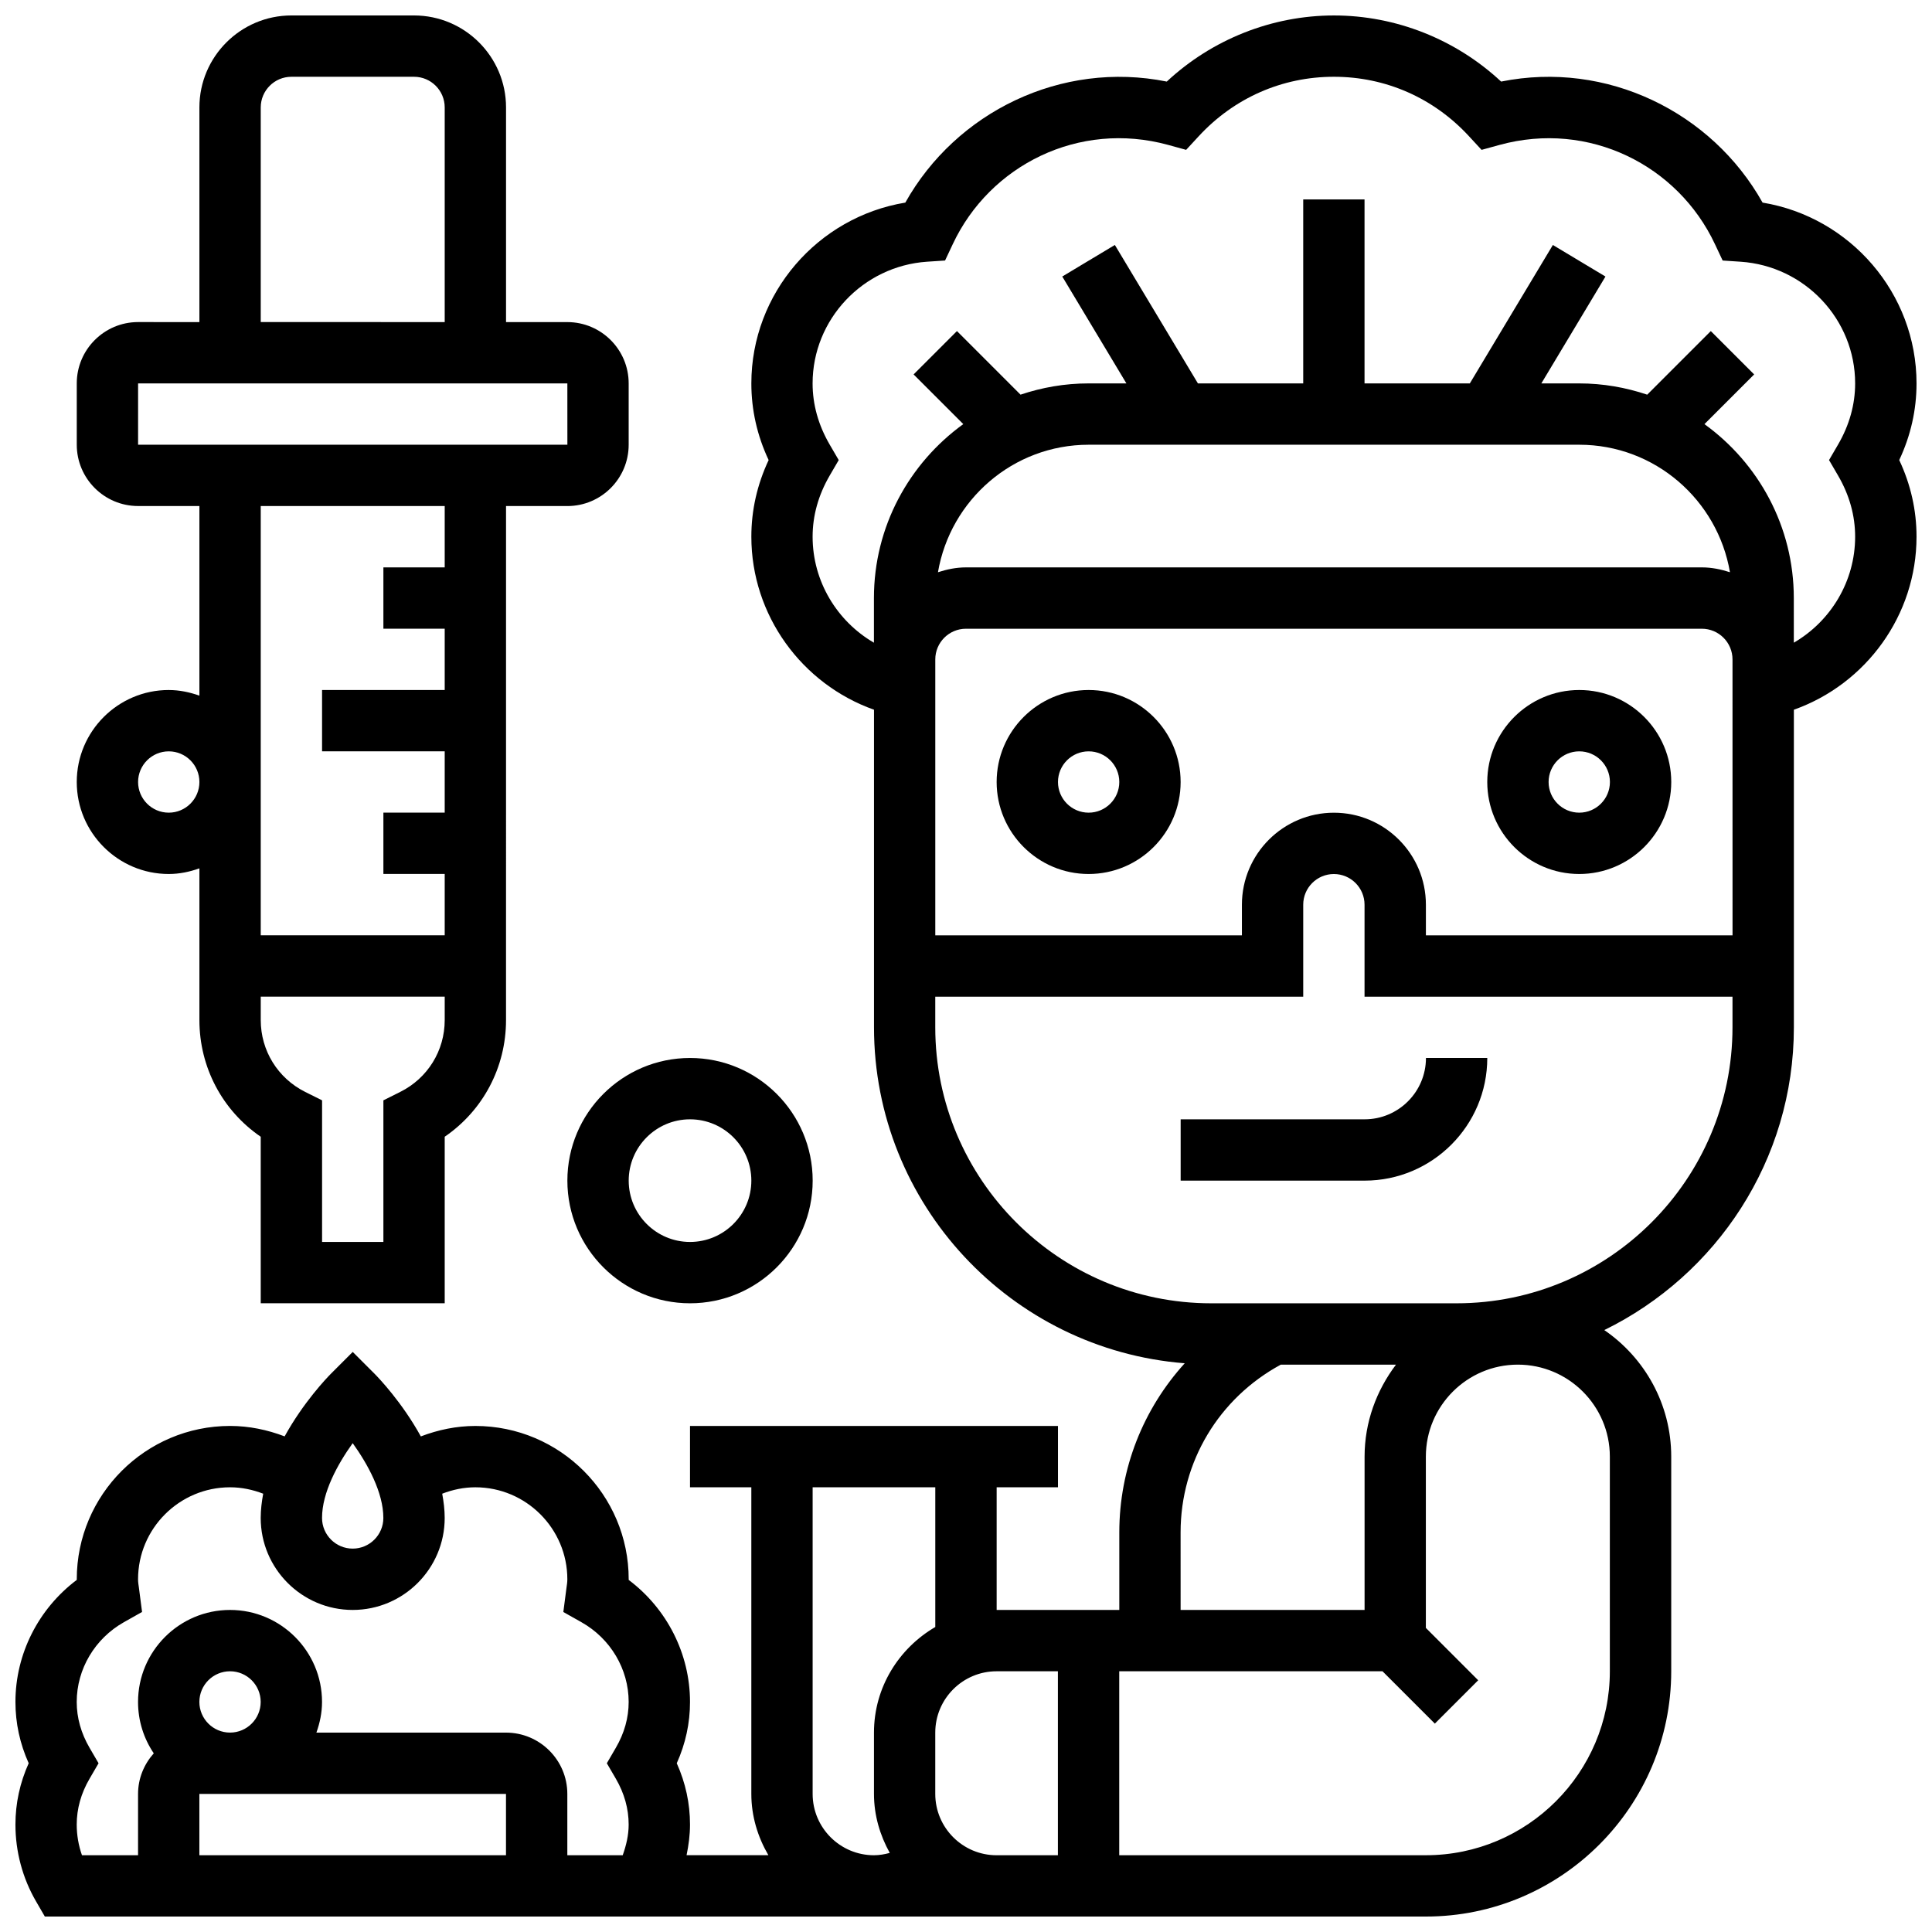 <?xml version="1.0" encoding="UTF-8"?>
<!-- Uploaded to: SVG Repo, www.svgrepo.com, Generator: SVG Repo Mixer Tools -->
<svg width="800px" height="800px" version="1.1" viewBox="144 144 512 512" xmlns="http://www.w3.org/2000/svg">
 <defs>
  <clipPath id="b">
   <path d="m164 148.09h147v341.91h-147z"/>
  </clipPath>
  <clipPath id="a">
   <path d="m148.09 148.09h503.81v503.81h-503.81z"/>
  </clipPath>
 </defs>
 <path d="m432.5 326.86c-13.441 0-24.379 10.938-24.379 24.379 0 13.441 10.938 24.379 24.379 24.379s24.379-10.938 24.379-24.379c-0.004-13.441-10.941-24.379-24.379-24.379zm0 32.504c-4.484 0-8.125-3.648-8.125-8.125 0-4.477 3.641-8.125 8.125-8.125s8.125 3.648 8.125 8.125c0 4.477-3.641 8.125-8.125 8.125z"/>
 <path d="m562.52 326.86c-13.441 0-24.379 10.938-24.379 24.379 0 13.441 10.938 24.379 24.379 24.379 13.441 0 24.379-10.938 24.379-24.379-0.004-13.441-10.941-24.379-24.379-24.379zm0 32.504c-4.484 0-8.125-3.648-8.125-8.125 0-4.477 3.641-8.125 8.125-8.125s8.125 3.648 8.125 8.125c0 4.477-3.641 8.125-8.125 8.125z"/>
 <path d="m505.64 440.63h-48.754v16.25h48.754c17.926 0 32.504-14.578 32.504-32.504h-16.25c-0.004 8.965-7.293 16.254-16.254 16.254z"/>
 <path d="m294.36 456.88c0 17.926 14.578 32.504 32.504 32.504s32.504-14.578 32.504-32.504c0-17.926-14.578-32.504-32.504-32.504s-32.504 14.578-32.504 32.504zm32.504-16.25c8.965 0 16.25 7.289 16.25 16.25 0 8.965-7.289 16.25-16.25 16.25-8.965 0-16.25-7.289-16.25-16.25 0-8.961 7.289-16.25 16.25-16.25z"/>
 <g clip-path="url(#b)">
  <path d="m188.72 326.86c-13.441 0-24.379 10.938-24.379 24.379 0 13.441 10.938 24.379 24.379 24.379 2.859 0 5.574-0.586 8.125-1.496v40.207c0 12.547 6.117 23.98 16.25 30.918l0.004 44.133h48.754v-44.133c10.133-6.941 16.25-18.371 16.25-30.918l0.004-136.22h16.25c8.965 0 16.25-7.289 16.25-16.25v-16.25c0-8.965-7.289-16.25-16.25-16.25h-16.25v-56.887c0-13.441-10.938-24.379-24.379-24.379h-32.504c-13.441 0-24.379 10.938-24.379 24.379v56.883l-16.25-0.004c-8.965 0-16.25 7.289-16.25 16.25v16.25c0 8.965 7.289 16.25 16.25 16.25h16.25v50.25c-2.551-0.902-5.266-1.488-8.125-1.488zm0 32.504c-4.484 0-8.125-3.648-8.125-8.125 0-4.477 3.641-8.125 8.125-8.125s8.125 3.648 8.125 8.125c0 4.477-3.637 8.125-8.125 8.125zm61.375 73.988-4.492 2.25v37.527h-16.25v-37.527l-4.492-2.242c-7.25-3.633-11.762-10.922-11.762-19.031v-6.207h48.754v6.207c0 8.109-4.508 15.398-11.758 19.023zm-36.996-260.88c0-4.477 3.641-8.125 8.125-8.125h32.504c4.484 0 8.125 3.648 8.125 8.125v56.883l-48.754-0.004zm-32.504 73.133h113.76l0.008 16.25h-113.77zm81.258 32.504v16.25h-16.25v16.25h16.25v16.25h-32.504v16.25h32.504v16.25h-16.25v16.25h16.25v16.25l-48.754 0.012v-113.76z"/>
 </g>
 <g clip-path="url(#a)">
  <path d="m651.9 245.61c0-23.875-17.566-44.082-40.801-47.918-13.449-24.004-41.312-37.711-69.289-32.074-11.992-11.188-27.887-17.52-44.301-17.52-16.414 0-32.309 6.332-44.301 17.52-27.961-5.625-55.84 8.07-69.289 32.074-23.238 3.836-40.805 24.043-40.805 47.918 0 7.019 1.535 13.832 4.582 20.316-3.047 6.484-4.582 13.293-4.582 20.312 0 20.793 13.359 39.047 32.504 45.848v84.168c0 46.91 36.348 85.422 82.348 89.027-10.945 12.066-17.34 27.832-17.34 44.824v20.543h-32.504v-32.504h16.25v-16.25l-97.512-0.004v16.25h16.25v81.258c0 5.949 1.723 11.449 4.519 16.25h-21.68c0.547-2.66 0.91-5.371 0.91-8.117 0-5.606-1.18-11.059-3.512-16.25 2.336-5.195 3.512-10.648 3.512-16.254 0-12.742-6.109-24.703-16.25-32.332v-0.172c0-22.402-18.227-40.629-40.629-40.629-5.016 0-9.863 1.016-14.457 2.769-4.957-9.004-11.18-15.52-12.301-16.641l-5.746-5.746-5.746 5.746c-1.121 1.121-7.348 7.637-12.301 16.633-4.594-1.75-9.445-2.766-14.457-2.766-22.402 0-40.629 18.227-40.629 40.629v0.172c-10.145 7.633-16.254 19.594-16.254 32.336 0 5.606 1.18 11.059 3.512 16.25-2.332 5.191-3.512 10.645-3.512 16.254 0 7.152 1.879 14.18 5.445 20.324l2.348 4.051h366c35.844 0 65.008-29.164 65.008-65.008v-56.883c0-13.91-7.047-26.199-17.738-33.527 29.691-14.543 50.242-44.992 50.242-80.234v-84.168c19.145-6.801 32.504-25.051 32.504-45.848 0-7.019-1.535-13.832-4.582-20.316 3.047-6.481 4.582-13.293 4.582-20.312zm-219.4 16.25h130.02c20.055 0 36.664 14.645 39.938 33.789-2.356-0.762-4.828-1.285-7.434-1.285h-195.02c-2.609 0-5.078 0.52-7.434 1.285 3.273-19.145 19.883-33.789 39.938-33.789zm170.64 130.02h-81.262v-8.125c0-13.441-10.938-24.379-24.379-24.379-13.441 0-24.379 10.938-24.379 24.379v8.125h-81.258v-73.133c0-4.477 3.641-8.125 8.125-8.125h195.02c4.484 0 8.125 3.648 8.125 8.125zm-146.27 158.23c0-18.746 10.172-35.59 26.555-44.465h30.527c-5.148 6.809-8.324 15.195-8.324 24.379v40.629h-48.754zm-97.512 69.297v-81.258h32.504v37.023c-9.668 5.641-16.25 16.008-16.25 27.984v16.25c0 5.695 1.602 10.977 4.184 15.633-1.355 0.367-2.754 0.621-4.184 0.621-8.965 0-16.254-7.289-16.254-16.254zm-121.89-92.953c3.981 5.551 8.125 13.074 8.125 19.82 0 4.477-3.641 8.125-8.125 8.125s-8.125-3.648-8.125-8.125c-0.004-6.746 4.141-14.27 8.125-19.82zm-73.137 101.08c0-4.191 1.145-8.289 3.406-12.164l2.383-4.09-2.383-4.086c-2.258-3.879-3.406-7.973-3.406-12.164 0-8.695 4.801-16.797 12.539-21.152l4.777-2.691-0.828-6.379c-0.105-0.746-0.234-1.496-0.234-2.281 0-13.441 10.938-24.379 24.379-24.379 3.047 0 6.004 0.625 8.785 1.699-0.391 2.109-0.66 4.25-0.66 6.426 0 13.441 10.938 24.379 24.379 24.379 13.441 0 24.379-10.938 24.379-24.379 0-2.18-0.27-4.316-0.656-6.426 2.773-1.074 5.734-1.699 8.781-1.699 13.441 0 24.379 10.938 24.379 24.379 0 0.789-0.129 1.535-0.234 2.293l-0.828 6.379 4.777 2.691c7.731 4.344 12.535 12.445 12.535 21.141 0 4.191-1.145 8.289-3.406 12.164l-2.379 4.086 2.383 4.086c2.258 3.879 3.402 7.973 3.402 12.168 0 2.812-0.648 5.516-1.578 8.125h-14.676v-16.25c0-8.965-7.289-16.25-16.25-16.25l-50.25-0.004c0.91-2.551 1.492-5.266 1.492-8.125 0-13.441-10.938-24.379-24.379-24.379s-24.379 10.938-24.379 24.379c0 5.039 1.535 9.727 4.168 13.617-2.555 2.867-4.164 6.613-4.164 10.758v16.25l-14.863 0.004c-0.91-2.594-1.391-5.34-1.391-8.125zm32.504-32.504c0-4.477 3.641-8.125 8.125-8.125s8.125 3.648 8.125 8.125c0 4.477-3.641 8.125-8.125 8.125s-8.125-3.648-8.125-8.125zm0 24.375h81.258v16.25l-81.258 0.004zm195.02 0v-16.25c0-8.965 7.289-16.25 16.25-16.25h16.25v48.754h-16.25c-8.961 0-16.25-7.289-16.25-16.254zm178.77-32.504c0 26.891-21.867 48.754-48.754 48.754l-81.262 0.004v-48.754h69.77l13.871 13.871 11.488-11.488-13.871-13.875v-45.391c0-13.441 10.938-24.379 24.379-24.379s24.379 10.938 24.379 24.379zm-40.629-97.512h-65.008c-40.328 0-73.133-32.812-73.133-73.133v-8.125h97.512v-24.379c0-4.477 3.641-8.125 8.125-8.125s8.125 3.648 8.125 8.125v24.379h97.512v8.125c0 40.32-32.805 73.133-73.133 73.133zm101.1-219.38c3.016 5.168 4.535 10.629 4.535 16.227 0 11.809-6.461 22.395-16.25 28.082l-0.004-11.828c0-18.965-9.371-35.754-23.68-46.09l13.172-13.172-11.488-11.488-16.852 16.852c-5.672-1.91-11.727-2.984-18.031-2.984h-10.027l16.992-28.32-13.938-8.363-22.008 36.684h-27.902v-48.758h-16.25v48.754h-27.906l-22.012-36.688-13.938 8.363 17 28.328h-10.027c-6.305 0-12.359 1.074-18.031 2.981l-16.852-16.852-11.488 11.488 13.172 13.172c-14.316 10.348-23.684 27.125-23.684 46.094v11.832c-9.793-5.695-16.25-16.277-16.25-28.082 0-5.598 1.527-11.059 4.535-16.227l2.383-4.086-2.383-4.086c-3.012-5.176-4.539-10.637-4.539-16.234 0-16.941 13.328-31.105 30.336-32.25l4.769-0.316 2.039-4.332c9.824-20.941 33.414-32.797 57.086-26.305l4.762 1.309 3.356-3.633c9.379-10.141 22.086-15.734 35.797-15.734 13.707 0 26.418 5.59 35.785 15.738l3.356 3.633 4.762-1.309c23.68-6.492 47.262 5.363 57.086 26.305l2.039 4.332 4.769 0.316c17.016 1.141 30.344 15.305 30.344 32.246 0 5.598-1.527 11.059-4.535 16.227l-2.383 4.09z"/>
 </g>
</svg>